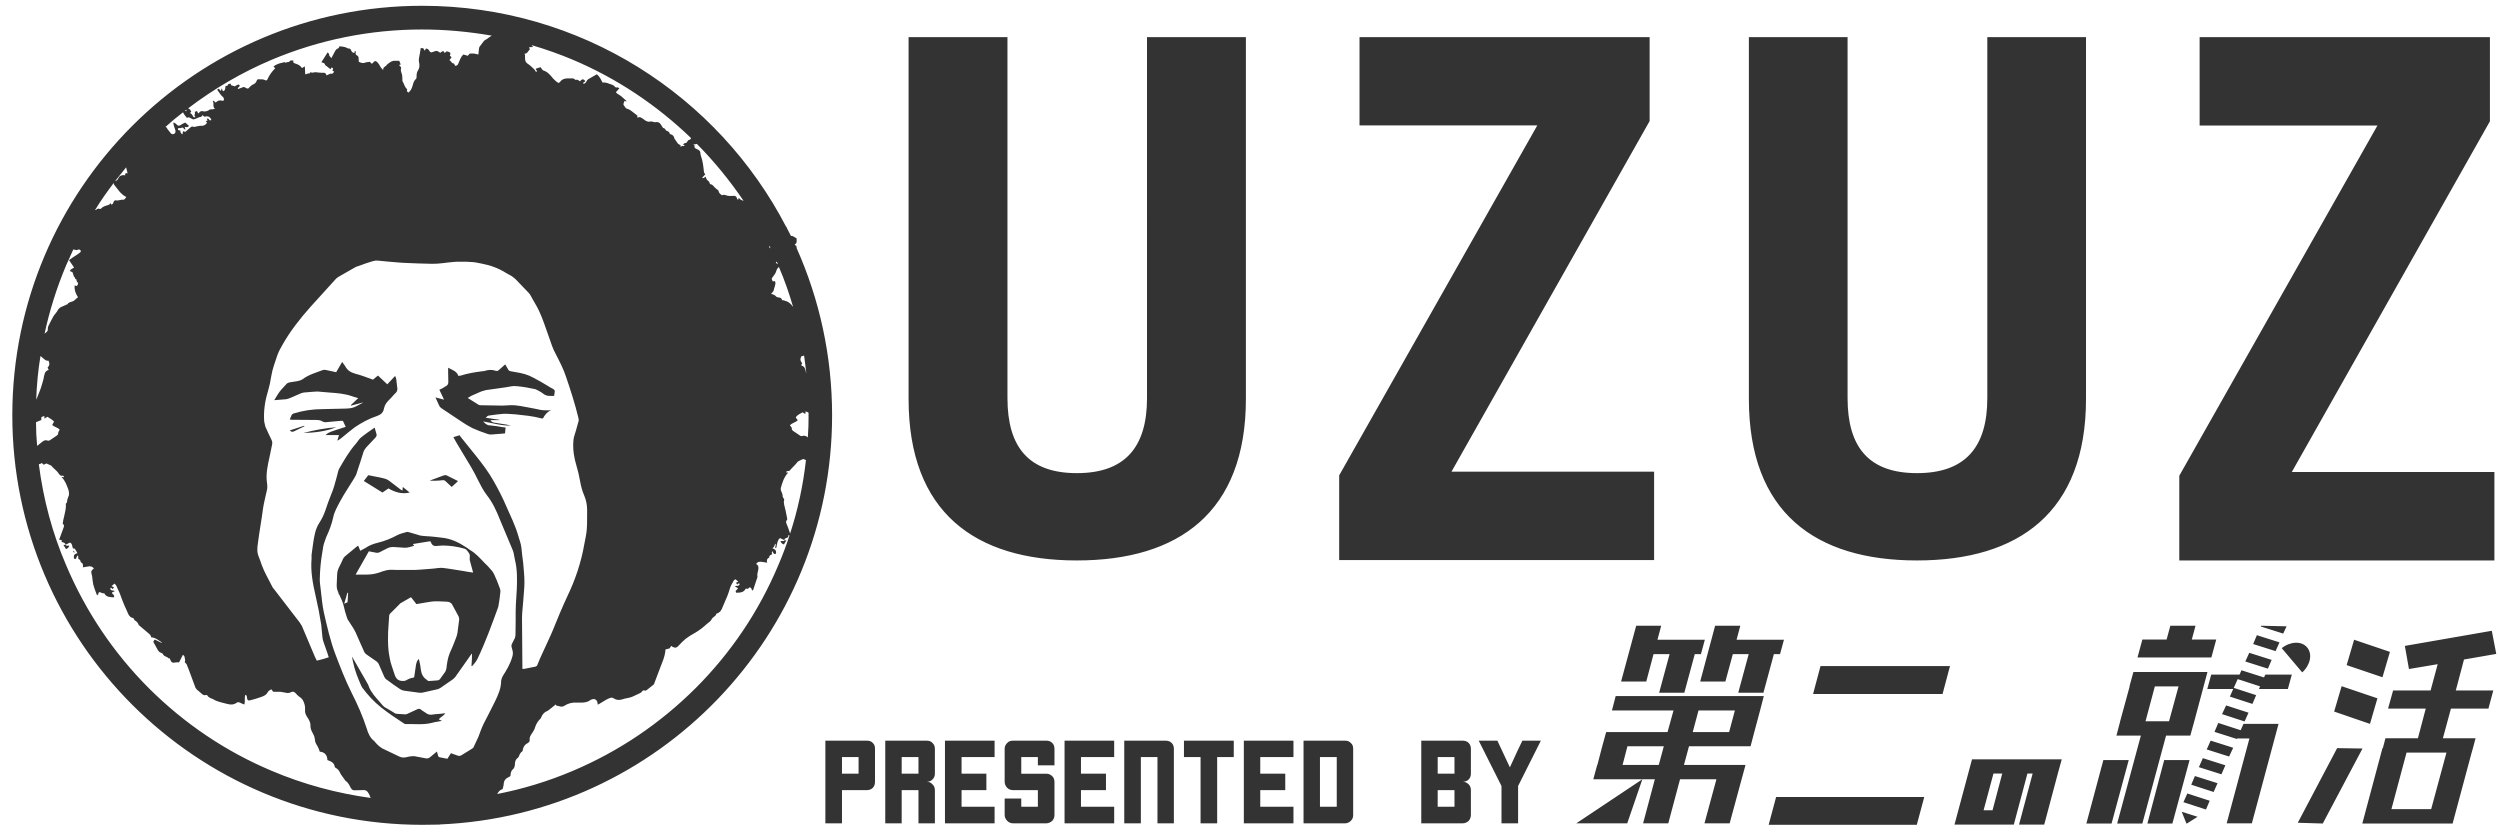 <svg xmlns="http://www.w3.org/2000/svg" width="134" height="45"><path fill-rule="evenodd" fill="#333" d="M116.81 25.5l10.62-18.77h-9.53V1.99h15.56V6.5l-10.62 18.8h10.86v4.74h-16.89V25.5zm.67 8.78h1.31l-.26.96H114.57l.26-.96h1.3l.2-.74h1.35l-.2.74zm-.51 1.74h1.35l-.72 2.69-.2.72h-1.3l-1.27 4.71h-1.35l1.27-4.71h-1.31l.19-.72.01-.05.51-1.87h-.01l.21-.77h2.62zM115 38.66h1.26l.51-1.87h-1.27l-.5 1.87zm-1.82 5.48h-1.35l.91-3.4h1.36l-.92 3.4zm-10.43-14.1c-5.45 0-9.01-2.57-9.01-8.66V1.99h5.29v19.35c0 2.64 1.15 4.02 3.72 4.02 2.58 0 3.77-1.38 3.77-4.02V1.99h5.29v19.39c0 6.09-3.61 8.66-9.06 8.66zm-8.81 4.25H95.62l-.21.77h-.33l-.56 2.07h-1.35l.56-2.07h-.85l-.4 1.47h-1.35l.8-2.99h1.35l-.2.75h.86zm-3.1.77l-.56 2.07h-1.35l.56-2.07h-.86l-.39 1.47h-1.35l.81-2.99h1.34l-.2.75h2.54l-.21.77h-.33zm-19.06-9.58L82.4 6.72h-9.53V1.99h15.55v4.5L77.8 25.28h10.86v4.74H71.78v-4.54zm.62 14.34c.1.08.13.19.13.31v3.55c0 .12-.03.23-.13.32-.08.08-.19.13-.3.13h-2.23v-1.85-2.58h2.23c.11 0 .22.03.3.12zm-.75 3.25v-2.49h-.9v2.66h.9v-.17zm-4.98 1.06v-.89-.52-.37-.88-.89-.88h2.66v.88h-1.78v.89h1.34v.88h-1.34v.89h1.78v.89h-2.66zm-8.95-14.09c-5.45 0-9.02-2.57-9.02-8.66V1.99H54v19.35c0 2.64 1.15 4.02 3.72 4.02 2.57 0 3.76-1.38 3.76-4.02V1.99h5.3v19.39c0 6.09-3.61 8.66-9.06 8.66zm-7.74 9.78c.09.08.13.19.13.31v1.34c0 .12-.04.23-.13.31-.08.09-.18.12-.31.12.13 0 .23.05.31.14.09.08.13.19.13.31v1.78h-.88v-1.78h-.9v1.78h-.88v-1.78-.88-.74-1.03h2.22c.13 0 .23.03.31.12zm-.75 1.49v-.73h-.9v.89h.9v-.16zm-2.76 1.04h-1.34v1.78h-.89v-.74-1.04-.88-.89-.88h2.23c.12 0 .23.03.31.12.09.08.12.19.12.31v1.77c0 .13-.03.24-.12.33-.08.08-.19.12-.31.12zm-.45-1.04v-.73h-.89v.89h.89v-.16zm-22.43 2.88l-.04.01h-.16l-.76.01C10.5 44.21.66 34.39.66 22.26.66 10.14 10.5.31 22.63.31c8.5 0 15.87 4.82 19.52 11.87h.02c0 .02.01.02.02.03h-.02l.22.43.08.01c.08.03.15.08.23.13v.18c-.01.06-.03.11-.1.13l.04.08.02-.02c.04.05.04.1.04.15 1.22 2.74 1.9 5.77 1.9 8.96 0 11.8-9.32 21.43-21.01 21.93zM1.99 23.9l.25-.2c.09-.07.18-.14.32-.08.02.01.08 0 .11-.02l.37-.25c.04-.03.08-.06.08-.14 0-.05.04-.11.08-.17-.09-.14-.3-.14-.4-.27l.1-.17c-.11-.12-.24-.18-.36-.26l-.16.1v-.14c-.18.05-.18.05-.16.21l-.24.1-.05.02c0 .43.02.85.06 1.27zm.18-4.82c-.13.77-.2 1.55-.23 2.34.08-.15.12-.31.19-.46.09-.21.13-.42.2-.63l.02-.12c.04-.16.05-.33.26-.38l-.06-.13c.11-.1.12-.23.05-.37-.13.03-.2-.06-.29-.13l-.14-.12zm1.99-5.69c-.02.01-.07.03-.09.01l-.14-.03-.38.84c-.51 1.21-.9 2.45-1.17 3.72l.02-.06.02-.01c.04-.04.11-.08.13-.13.03-.06 0-.13.02-.19.02-.08.07-.14.1-.22.07-.12.12-.25.19-.36.07-.12.18-.21.24-.34.1-.18.3-.2.46-.29.02-.01.05-.01.06-.03.06-.1.18-.11.28-.15l.06-.03.22-.19c-.12-.18-.2-.38-.18-.63l.12.03c.09-.13.09-.13-.01-.26l-.02-.1c-.09 0-.05-.11-.11-.13-.02 0-.02-.04-.03-.06l-.07-.2-.03-.01c-.08 0-.09-.05-.09-.1l.21-.13-.27-.4.26-.18c.11-.06.21-.14.31-.21.05-.03.08-.08.05-.13-.04-.04-.09-.07-.16-.03zM6.1 9.8c-.36.48-.7.95-1 1.45l.03.01c.06-.04.12-.11.21-.06.02 0 .06 0 .08-.02.1-.12.25-.15.38-.19.05-.01.09-.06.13-.1l.04.08c.06-.02.09-.06.11-.12.02-.08.07-.13.14-.11.08.02.15-.01.23-.02l.09-.02c.13.04.17-.06.23-.14-.31-.15-.46-.43-.66-.67-.01-.02-.02-.05-.01-.09zm.66-.83l-.6.75.03-.02c.09-.03.13-.08.17-.17.04-.11.21-.17.35-.13-.02-.1.02-.14.13-.11l-.08-.32zM8.3 34.28l.36.18.01-.03c-.17-.1-.33-.26-.57-.27 0-.11-.09-.17-.17-.24l-.46-.39c-.02-.01-.05-.03-.05-.07-.04-.09-.1-.15-.18-.2-.04-.02-.06-.07-.09-.13-.12-.01-.22-.1-.27-.21-.15-.33-.3-.66-.42-1.01-.06-.18-.16-.34-.22-.51-.02-.04-.06-.07-.1-.12l-.16.13.13.08-.06.07c-.06.04-.08-.13-.14-.01.02.13.15.08.25.13l-.16.08c0 .1.18.13.1.26-.2-.02-.4 0-.51-.22H5.5c-.07-.02-.11-.06-.15-.06-.07 0-.08.05-.08.11l-.07.06-.12-.32-.08-.25-.04-.25-.02-.19-.04-.17c-.02-.09 0-.17.09-.22l.04-.04c-.09-.13-.22-.13-.35-.1l-.24.04c.02-.11.02-.21-.09-.26-.02-.01-.03-.03-.03-.05-.01-.08-.06-.12-.12-.14l-.01-.17-.04-.01-.09.18c-.06.01-.1-.01-.1-.07-.02-.14.05-.21.19-.24-.05-.09-.09-.17-.15-.25h-.08c-.07-.1-.02-.25-.17-.32l-.24.12c-.01-.12-.13-.12-.21-.16l.01-.09-.14-.02.23-.63c.05-.1.04-.17-.04-.23.02-.13.04-.27.08-.4.04-.21.11-.42.09-.65-.01-.02 0-.04.01-.04.06-.03.05-.08.06-.14 0-.06.03-.12.05-.18.02-.06.05-.12.05-.18 0-.08-.01-.17-.04-.25-.09-.23-.16-.46-.37-.67l.14.02c-.01-.05-.03-.1-.08-.08-.11.02-.15-.05-.2-.11-.07-.12-.17-.19-.27-.29l-.08-.08-.05-.06-.26-.12-.15.07c-.06-.04-.09-.15-.18-.04l-.08.01c.24 1.87.72 3.69 1.47 5.43 1.05 2.47 2.53 4.68 4.44 6.59 1.9 1.89 4.11 3.38 6.58 4.42 1.7.72 3.48 1.2 5.3 1.45l-.04-.08c-.01-.05-.03-.1-.06-.14-.07-.15-.17-.22-.34-.2l-.41.01c-.1.01-.16-.03-.22-.13-.07-.14-.14-.29-.29-.39-.03-.02-.04-.06-.06-.09l-.01-.01c-.07-.11-.16-.2-.21-.31-.05-.13-.13-.22-.25-.28-.02-.01-.04-.04-.04-.06-.03-.18-.15-.26-.31-.32-.03 0-.05-.02-.08-.03-.01-.27-.15-.43-.41-.45-.04-.11-.07-.21-.12-.29-.12-.2-.12-.19-.15-.41-.01-.09-.05-.19-.09-.26-.08-.14-.15-.28-.14-.45 0-.18-.09-.32-.19-.47-.07-.11-.11-.22-.1-.36.01-.15-.01-.28-.07-.42-.05-.12-.11-.21-.23-.28-.08-.05-.15-.14-.22-.21-.07-.06-.13-.09-.23-.04-.04.03-.1.03-.17.05l-.4-.07h-.32c-.11.02-.1-.08-.16-.13-.09.03-.17.09-.21.17-.07.13-.19.18-.32.23-.19.07-.39.13-.59.18-.13.04-.18 0-.19-.13-.01-.06 0-.13-.09-.16-.06.16 0 .33-.05.52-.08-.03-.16-.05-.22-.09-.08-.04-.13-.05-.2 0-.16.11-.32.11-.5.06l-.39-.1c-.12-.03-.25-.08-.36-.15-.11-.05-.25-.08-.32-.21-.01-.01-.05-.03-.07-.02-.14.05-.2-.05-.29-.12l-.2-.17-.07-.09-.36-.97-.12-.3-.1-.11c.05-.1 0-.21-.02-.32-.01-.03-.06-.05-.08-.07l-.2.4c-.11 0-.2 0-.3.02-.07 0-.11-.03-.14-.09l-.07-.15c-.02 0-.05.02-.06 0-.07-.09-.23-.08-.29-.21-.01-.03-.05-.05-.08-.07-.12-.03-.18-.11-.23-.21l-.16-.29c-.07-.11-.07-.11.03-.22zm1.68-28.4l-.07.05.09.03-.02-.08zm-.17.14c-.33.25-.65.52-.96.8l.05-.02c.07.11.14.21.22.3.04.06.09.11.18.09.1-.03.12-.11.1-.21-.05-.12-.08-.24-.11-.36l.02-.06.1.06c.15.15.17.15.34.04.05-.04.13-.06.18-.09l.2.18c-.05.07-.13.08-.23.05l.04.15-.07-.03c-.04-.07-.09-.11-.17-.06-.04.02-.1 0-.14 0-.04.11-.04.11.11.14-.01.08.01.15.11.2l.03-.17.12.04.28-.24c.03-.03.09-.06.1-.05.09.05.17 0 .26-.01.06-.01.13-.03.2-.03.15.02.25-.05.33-.16l-.07-.08.1-.05-.05-.08.02-.01c.04-.01.08-.01.1.04.03.06.07.07.13.03-.07-.18-.19-.23-.37-.17-.03-.02-.06-.06-.12-.09-.02.13-.14.09-.21.13-.08.04-.16.08-.25.1-.05 0-.12-.04-.17-.07-.06-.04-.12-.06-.19-.01-.08-.09-.16-.19-.21-.3zm12.82-4.44c-2.8 0-5.51.55-8.06 1.62-1.61.68-3.11 1.56-4.49 2.61.08.02.14.08.17.19l-.03.02-.03.03.01.02c.08.03.11.1.15.17.03.06.06.06.13.03-.13-.09.03-.19-.05-.27l.13-.05.06.13.04-.02c.04-.08.13-.12.21-.1.1.04.2 0 .29-.03.05-.05.11-.08.19-.07.05.01.1-.02.17-.03-.15-.13-.02-.29-.12-.41.01-.02.03-.02.04-.02.04.03.09.06.12.1.04-.04.09-.08.14-.1.06-.02.14-.03.2 0 .05.01.08 0 .1-.04.03-.14-.1-.19-.16-.27l-.2-.28.08-.06.12.13.04-.15.07.16c.15-.04.12-.18.14-.29l.09.01c.06-.12.06-.12.2-.12l-.01.07.21.07c.06-.03.12-.08.2-.1.02-.01.05.04.08.07l-.12.13.03.04.21-.08c.06-.02.12-.05.19.02.03.03.1.03.13.04.1-.1.17-.19.3-.24.08-.03.13-.11.16-.18.01-.06.04-.08.1-.08.12.01.24-.02.36.05.07.03.1 0 .12-.06.1-.22.24-.41.41-.58l-.09-.1c.14-.1.28-.16.44-.19l.11-.03.05-.01c.04.05.07.03.11.01.04-.02.13-.01.13-.02.05-.12.14-.06.23-.08-.01.04-.02.08-.01.1.02.03.06.05.09.06.15.05.29.1.37.25l.16-.09.02.42c.09.01.14-.08.21-.03l.09-.09.05.04.19-.03c.15.01.3.04.44.03.1 0 .13.04.16.14l.14-.06c.03-.01.06-.04.09-.03.1.03.13-.04.18-.11l-.09-.06c.02-.06.08-.13-.05-.16l-.05.08h-.02l-.2-.16c-.03-.02-.07-.04-.08-.08-.02-.08-.09-.09-.16-.11l-.03-.02.33-.52c.04.04.08.07.08.09-.02.1.08.14.12.22l.18-.34c.04-.08.09-.16.19-.19.03-.01.04-.06.07-.11.14.02.3.02.44.11l.03.01c.1-.02.13.05.16.12.03.05.07.13.17.11l.02-.1h.03l.02.07c-.03.09 0 .14.08.18.04.02.07.07.07.11l.01.22c.12.06.23.1.37.04.05-.03.14-.01.22-.04l.11.11.05-.04c.1-.13.16-.14.27-.02.05.05.08.12.12.18l.03.06.14.16c-.02-.16.1-.18.16-.24.05-.08.14-.13.22-.19.05-.03.11-.06.17-.07h.31l.08.2-.09.02.01.02c.06.06.13.1.09.21-.02.05.01.12.02.17.06.14.06.29.06.45 0 .02.01.05.03.07.07.12.09.26.2.36.01.01.03.04.02.06-.04.08.02.1.08.14.1-.09.16-.19.2-.32.05-.14.06-.3.2-.41.03-.03.03-.12.03-.18 0-.1.02-.2.09-.3.08-.13.07-.28.04-.43-.02-.07-.01-.14 0-.21.04-.17.06-.35.09-.53h.13l.09.14.06-.12c.08.01.14.04.18.12.05.09.08.1.18.07.07-.02.15-.07.22-.06.07.01.13.07.19.1.15-.12.16-.12.24.01l.1-.09c.2.04.24.09.17.25l.06.03c.02.01.03.04.03.05l-.11.14c.09.05.11.17.22.18.03 0 .06.08.09.13.08-.01.12-.03.16-.11.08-.17.12-.36.28-.5l.23.07.11-.12h.23l.23.05.03-.28c.01-.04.01-.1.03-.13l.25-.33.13-.08.17-.12.11-.07c-1.22-.21-2.46-.33-3.73-.33zm4.8 13.22l-.29-.16c-.41-.26-.84-.42-1.32-.51-.22-.05-.44-.09-.66-.09l-.14-.01c-.24 0-.47-.01-.7.01-.39.03-.78.11-1.17.1l-.75-.02c-.35-.02-.7-.02-1.04-.05-.36-.02-.73-.07-1.1-.1-.09-.01-.19 0-.28.03-.24.07-.48.15-.71.24-.1.03-.2.06-.29.12l-.84.48-.12.09-1.37 1.51c-.57.64-1.1 1.31-1.52 2.06-.1.17-.19.34-.26.53-.12.37-.27.74-.33 1.13-.04.27-.1.55-.18.82-.16.52-.24 1.06-.2 1.61l.06.27c.1.24.22.47.33.71.04.08.05.15.04.23l-.14.68c-.1.46-.21.92-.14 1.39.02.14.03.3-.01.43-.07.32-.15.63-.2.94-.08.63-.2 1.26-.28 1.9-.04.24-.05.49.06.73.06.13.09.26.14.39.15.42.39.81.59 1.22l.08.1 1.37 1.78.12.19.6 1.42c.06.15.12.29.2.44l.32-.08.32-.1-.06-.19-.23-.66c-.03-.08-.04-.16-.05-.25l-.06-.63c-.08-.52-.18-1.04-.3-1.55-.15-.65-.28-1.32-.22-2v-.21l.09-.66c.06-.36.11-.73.33-1.06.14-.22.25-.45.33-.69.09-.27.18-.53.29-.8.13-.3.22-.62.3-.93l.09-.35.04-.11c.27-.47.54-.94.89-1.34.1-.11.17-.25.29-.35.22-.18.47-.35.73-.53l.09.31c.04.09.01.17-.05.23l-.49.52c-.05.07-.11.14-.14.22-.12.37-.23.75-.36 1.12-.03.12-.09.23-.16.34-.25.41-.52.8-.75 1.23-.14.27-.3.54-.36.84-.08.37-.22.73-.38 1.07-.08.22-.16.43-.18.66l-.03.18c-.08.46-.12.93-.13 1.41 0 .18.03.36.05.55.05.4.08.82.17 1.23.17.75.34 1.5.61 2.22.27.71.54 1.41.88 2.09.31.61.59 1.24.8 1.89.08.27.18.52.42.7l.03.04c.15.18.33.34.57.43l.69.33c.13.07.25.09.4.06.18-.04.36-.09.55-.04l.48.09c.11.03.19.01.28-.07l.35-.29.06.22c.02.04.02.08.09.09l.41.08.19-.3.36.13c.08.03.15.02.22-.03l.55-.34c.05-.03.09-.07.1-.12l.24-.51c.09-.24.17-.47.28-.7.2-.4.42-.8.61-1.2.17-.35.33-.7.33-1.1.01-.08.04-.17.08-.25.21-.33.41-.66.52-1.05.03-.1.04-.19.02-.3-.1-.38-.1-.25.08-.63l.03-.05c.01-.06.04-.12.04-.17l.01-.85c-.01-.54.02-1.08.06-1.62.02-.53.03-1.06-.1-1.58-.04-.16-.05-.32-.1-.47l-.7-1.67c-.19-.48-.4-.94-.72-1.34-.18-.24-.32-.51-.45-.77-.12-.24-.23-.47-.37-.7l-.78-1.3-.18-.32.33-.1.09.12.75.93c.37.46.72.92 1.01 1.44.24.43.46.85.65 1.3.23.52.49 1.04.65 1.6.06.22.15.43.17.66.02.26.06.52.09.77.03.35.07.7.07 1.05 0 .36-.05.72-.07 1.08-.02.28-.06.57-.06.85l.02 2.61v.11h.1l.55-.11c.09-.01.13-.04.16-.12.09-.24.2-.47.31-.71.17-.38.36-.76.52-1.15.24-.6.49-1.2.76-1.78.44-.91.75-1.84.92-2.82.05-.26.11-.52.13-.77.03-.35.01-.69.02-1.04 0-.28-.05-.55-.16-.8s-.17-.51-.22-.77c-.05-.28-.11-.55-.19-.81-.13-.43-.2-.86-.17-1.3l.01-.1.02-.13c.08-.28.17-.54.24-.83.03-.07.02-.15 0-.22-.18-.74-.41-1.46-.66-2.19-.14-.43-.35-.83-.56-1.24-.08-.14-.14-.28-.19-.42l-.42-1.19c-.08-.23-.17-.45-.27-.67-.1-.22-.23-.43-.35-.64-.06-.11-.12-.24-.2-.33l-.73-.76-.19-.15zM30.7 3.2c-.72-.3-1.45-.56-2.2-.78l.07.1-.21.01.04.12c-.1.08-.12.23-.29.23.04.05.03.09.03.14 0 .15-.01.3.15.4.13.08.24.2.35.3.04.04.06.09.09.14.12-.06-.03-.11-.01-.18l.25-.08.09.12c.02.03.04.05.07.06.23.07.37.25.51.42.07.08.16.16.26.23.02.02.1 0 .11-.03.15-.22.37-.2.59-.2.07 0 .17-.01.22.07l.03.01c.1-.03.16.02.23.08.12-.14.2-.14.29-.01-.01.05-.14.04-.1.14.08-.01.13-.05.16-.12.02-.04.05-.09.09-.12l.47-.27c.15.12.23.29.3.44.09 0 .16 0 .23.02l.31.11c.04.02.08.04.1.07.05.06.09.09.17.06l.1.05c-.07.07-.12.15-.19.21.07.11.2.14.29.22l.3.27-.14-.01-.04.14v.06c.07.08.1.2.23.22.08.02.15.08.21.12l.31.24-.02.1c.15-.03.15-.04.29.05l.15.11c.08.04.17.09.28.05.03-.01.09.01.13.02.05 0 .1.03.13.02.22-.05.29.12.37.25.03.03.03.07.09.07l.06.04c.02.09.09.1.15.13.05.02.08.03.08.09 0 .02.03.05.05.06.13.03.2.11.22.24l.19.27.14.09v.08c.04-.02.07-.05.11-.05.03 0 .07.03.11-.02l-.09-.06.07-.06c.08-.01.14-.03.17-.11.01-.03.05-.07.09-.07.06-.03.09-.05.1-.1-1.85-1.78-3.98-3.2-6.34-4.2zm6.65 4.51c-.05.02-.12.04-.2.02.05.04.11.07.07.14-.01.01.03.06.05.08l.1.05c.1.04.18.1.17.22l.03.14c.1.27.13.56.16.84 0 .05.04.09.07.15-.06.05-.11.12-.17.19.09.03.14-.04.2-.07.01.11.07.19.16.25.03.03.04.08.07.15.08 0 .14.05.21.13.05.07.13.12.2.18.02.01.04.02.04.04.01.12.1.18.19.25.06-.04.13-.03.2-.01.12.06.26.04.39.04.11-.01.16 0 .21.12 0 .03.03.06.06.1l.04-.12c.06.11.17.13.26.17-.74-1.09-1.57-2.11-2.51-3.06zm3.89 5.46v.01c-.04.05 0 .1.06.13l.01.02-.07-.16zm.39.85l-.05.07.12.07-.07-.14zm.12.29c-.1.09-.11.12-.15.24-.03.1-.1.19-.16.27-.1.13-.1.12-.01.27l.09-.03c.08.09.03.19.01.29-.02.07-.05.13-.06.21-.01.07-.09.12-.14.19.1.03.19.05.27.14.02.04.11.05.18.06.08.01.12.06.15.15.07-.03.11.02.17.03.19.05.3.17.4.31l.01.01c-.21-.73-.46-1.44-.76-2.14zm1.35 4.75c-.04.02-.1.02-.14.03-.08.13-.08.26.04.37l-.05.1.02.04c.13.03.17.12.2.24l.05.19c-.03-.33-.08-.64-.12-.97zm.2 4.39c.03-.39.04-.79.04-1.18h-.01l.01-.05v-.08c-.01-.04-.06-.06-.17-.09l.01.11c-.08.04-.11-.05-.16-.06-.12.07-.25.12-.35.24-.04.07.05.11.09.18-.11.13-.31.14-.42.28.06.07.12.12.1.2 0 .03.04.07.06.09l.4.27c.02.02.08.02.1.01.11-.04.2 0 .27.05l.03.03zm-.1 1.2v.01l-.14-.06c-.09.04-.18.07-.26.12-.07.04-.1.11-.16.17l-.24.25c-.05.06-.08.13-.2.11-.02-.01-.05.03-.07.08l.09-.01.01.03c-.21.23-.3.52-.38.81v.11c.04.11.11.22.1.33 0 .09.1.12.08.2-.03.09-.01.17 0 .25l.08.33.09.45-.04.07c-.04.05-.03.1 0 .18.07.16.13.33.19.52.42-1.29.7-2.6.85-3.95zM37.27 36.9c1.91-1.91 3.4-4.12 4.44-6.59.23-.53.43-1.07.61-1.61h-.09l.03.08c-.07.06-.21.05-.22.17l-.23-.11c-.14.11-.14.26-.18.41-.01.05 0 .1-.05.14-.08-.09.06-.17-.03-.25-.03.09-.05.18-.15.25.14.04.21.11.2.25-.01.03-.04.06-.05.06-.03 0-.07-.01-.08-.04-.03-.03-.05-.07-.07-.12-.04.06-.04.06-.01.16-.06.05-.17.06-.16.18 0 .01-.01.02-.03.02-.1.06-.11.14-.08.26l-.25-.04c-.13-.02-.26-.03-.34.11.16.09.13.23.1.37-.03.1-.05.2-.03.31 0 .02 0 .05-.02.08l-.22.66c-.07-.01-.06-.05-.08-.09-.02-.07-.12-.11-.15-.04-.05.08-.1.02-.16.03-.1.21-.3.22-.51.22-.09-.13.08-.15.09-.25l-.15-.08c.05-.08.12-.02.17-.04l.08-.08-.02-.04c-.06-.05-.06.03-.1.05l-.09-.09.13-.06-.14-.13c-.03.02-.08.03-.09.05-.08.15-.18.3-.22.45-.04.15-.09.28-.14.41l-.3.7c-.05.1-.13.18-.24.22l-.04.01c-.02.15-.2.17-.26.31-.04.1-.17.17-.26.25-.18.17-.39.33-.61.46l-.29.17-.23.16c-.13.11-.25.23-.37.36-.06.07-.13.13-.22.11-.06-.01-.13-.05-.19-.09l-.07.13-.23.06c-.02.41-.21.76-.34 1.13l-.25.66c-.01.03-.02.07-.04.09l-.34.27c-.05.04-.1.09-.18.04-.02 0-.08.02-.09.04-.06.11-.18.13-.27.18-.16.08-.34.17-.54.2-.09.01-.19.04-.28.07-.17.05-.31.03-.45-.06-.08-.05-.13-.04-.22-.01-.2.08-.37.21-.55.31l-.08.04-.01-.09c-.03-.18-.17-.26-.33-.18l-.04.01c-.15.13-.33.15-.52.15h-.21c-.25-.02-.48.04-.68.17-.15.1-.28.01-.42-.01-.02 0-.03-.04-.04-.06l-.39.31-.08.05c-.17.06-.26.2-.32.35l-.02.04c-.13.12-.22.26-.28.42-.02.09-.06.17-.1.24l-.08.13c-.08.11-.15.23-.13.37.01.07-.03.11-.09.15-.16.08-.26.21-.28.4l-.02.05c-.11.07-.15.17-.19.28l-.05.07c-.13.08-.16.22-.16.36-.01.1-.03.18-.1.25-.12.09-.13.23-.14.37l-.09.05c-.17.08-.26.19-.27.37 0 .09-.04.18-.06.28-.13.03-.21.12-.27.23l-.02.03c1.38-.27 2.73-.68 4.05-1.24 2.46-1.04 4.67-2.53 6.57-4.42zm4.77-7.94v-.01.01zm-.02.22c-.1-.02-.14-.09-.19-.15.07-.08.17.02.21-.07h.11l-.13.22zm-12.68-8.51c.1.06.2.13.31.18.08.05.1.1.08.18l-.03.19c-.2 0-.4.03-.57-.11-.09-.07-.19-.13-.29-.18l-.14-.07c-.33-.07-.66-.13-.99-.16-.21-.03-.41.03-.61.06l-1.06.15-.24.07-.48.21c-.08.03-.15.09-.25.14l.59.37c.04.02.07.02.11.02l1.16.02.4-.02c.38-.02.74.08 1.1.14l.36.07c.24.07.49.07.75.06-.22.09-.34.25-.44.44l-.1-.01c-.44-.12-.9-.16-1.36-.21-.21-.01-.44-.04-.65-.03-.26.02-.51.05-.76.09-.07 0-.13.05-.2.12l.74.11v.02h-.48c.05.09.11.11.18.13l.69.11.24.05c-.52.02-1-.14-1.5-.22.1.11.2.21.37.21.23.02.47.06.7.1.03 0 .08 0 .13.02l-.03.31-.23.02-.52.04c-.07 0-.14-.01-.21-.04-.27-.09-.54-.19-.8-.31-.2-.1-.39-.22-.57-.34l-1.08-.72c-.06-.04-.1-.09-.13-.16l-.19-.42.46.12-.25-.53.15-.07.23-.14c.07-.05.1-.11.1-.2l-.01-.58v-.19c.23.12.47.19.55.44l.13-.02c.37-.12.75-.18 1.14-.23l.11-.01c.2-.07.4-.09.61-.02.05.01.11.03.16-.02l.36-.32.15.26c.03.06.07.1.15.11l.28.05c.32.05.64.13.92.29.26.13.51.28.76.43zm-5.4 4.81l.58.29.02.03-.33.3-.32-.3c-.05-.05-.09-.07-.18-.06-.22.03-.44.03-.67.03l.1-.05.65-.24c.04-.01.11-.02.15 0zm1.04 3.85l.23.16c.29.17.52.43.75.67.13.12.25.25.36.38.07.07.12.15.16.23.11.23.21.48.3.73.03.07.05.15.04.23-.02.25-.06.49-.1.73l-.02.09c-.34.93-.67 1.85-1.1 2.75-.07.15-.18.28-.29.4h-.04c.02-.22.03-.43.03-.65l-.02-.01-.21.3-.67.95-.11.11-.68.47c-.06.03-.12.07-.19.08l-.8.18h-.15l-.81-.11c-.07-.01-.15-.04-.21-.08-.25-.16-.49-.34-.72-.51-.06-.03-.1-.09-.13-.15l-.27-.62c-.03-.1-.1-.18-.19-.24l-.48-.33c-.07-.05-.12-.1-.15-.18l-.36-.81c-.11-.3-.28-.54-.45-.8-.06-.07-.1-.17-.12-.25-.06-.17-.1-.33-.14-.5-.05-.25-.16-.48-.27-.71l-.03.02.01-.06-.03-.08c-.07-.14-.08-.29-.07-.45l.02-.44c0-.14.03-.27.09-.4.09-.16.16-.33.24-.5.03-.03.05-.08.09-.11l.64-.53.07-.04.11.27.28-.15c.2-.14.42-.22.66-.28.37-.09.72-.23 1.05-.41.15-.08.32-.11.48-.16.03-.02.08-.01.12 0l.45.13c.17.07.35.08.53.09.27.01.54.05.82.08.47.05.89.25 1.28.51zm-6.36 2.44l-.17.59.18-.08.03-.5-.04-.01zm2.27 3.51c.05.3.17.58.26.87.07.22.18.34.42.35.08 0 .14 0 .21-.04.1-.06.22-.12.35-.13l.07-.03.1-.68c.03-.11.05-.22.15-.3l.02.08c.03.16.07.3.08.45.03.25.11.45.33.59l.01.01c.04.05.09.06.15.05l.39-.03c.07 0 .12-.03.16-.08l.28-.39c.03-.06.05-.12.06-.19.03-.27.07-.53.17-.79.12-.25.22-.51.32-.77.05-.11.08-.22.1-.33l.09-.7c.01-.06-.01-.12-.03-.18l-.33-.61c-.06-.13-.17-.17-.29-.18l-.48-.02c-.24-.01-.48.03-.7.07l-.46.08-.29-.37-.47.27c-.06.03-.12.06-.16.12l-.5.5c-.02.03-.04.07-.04.1l-.02.3c-.01.24-.04.48-.04.73-.01.42 0 .84.09 1.25zm2.21-6.21c0-.02-.02-.03-.04-.06l-.93.15.07.09c-.16.05-.32.11-.49.11l-.61-.04c-.12 0-.24.01-.36.08s-.26.12-.39.2c-.07.03-.15.04-.22.02l-.36-.07-.71 1.25h.49c.25 0 .5-.02.74-.1.15-.06.3-.1.45-.14.1-.02.2-.02.29-.02l.22.01h.95c.34-.01.67-.05 1-.07.18-.02.36-.05.53-.04.36.04.71.11 1.07.16.18.04.36.06.56.09l-.16-.59c-.03-.08-.03-.17-.02-.25.01-.08 0-.15-.05-.21l-.1-.14c-.03-.04-.08-.07-.13-.09-.38-.11-.78-.17-1.18-.17l-.27.02c-.17.03-.29-.02-.35-.19zm-2.28-2.89l-.32.22-1-.62.24-.31.66.13c.35.08.35.08.63.3l.43.33.11.07.02-.2.37.3c-.43.1-.79-.02-1.14-.22zm.06-4.77c-.15.14-.26.29-.3.49-.04.23-.18.33-.38.4-.42.14-.81.35-1.18.6-.22.16-.44.35-.66.53-.09.07-.17.14-.28.19l.09-.3h-.72c.17-.17.36-.2.55-.27l.53-.17-.15-.32h-.15l-.76.07c-.05.01-.12-.01-.17-.03-.1-.07-.22-.09-.35-.09l-1.32-.01-.1-.02.11-.25c.02-.03.06-.05.11-.07.49-.15 1-.23 1.52-.23l1.28-.03c.18-.01.35-.02.52-.11.13-.08.27-.13.4-.22l-.65.17-.02-.02.4-.38-.3-.09c-.4-.15-.83-.18-1.25-.21l-.58-.05c-.1-.01-.21.01-.31.01l-.48.04-.12.03-.6.26c-.08.03-.15.06-.23.07l-.63.05c.14-.22.24-.42.4-.59l.24-.26c.04-.05.09-.08.16-.1l.44-.07c.11-.02.2-.05.29-.11.32-.24.72-.35 1.09-.49.04-.01.09-.01.14 0l.56.12.32-.55c.06.1.13.16.17.24.12.22.29.32.53.39.32.08.62.2.95.32l.27-.22.5.47.42-.45c.07.14.07.25.08.35l.04.33c0 .07-.01.14-.07.21-.13.12-.23.26-.35.37zm-4.56 1.44l-.27.13-.29.14c-.09.05-.15.02-.23-.05l.77-.25.02.03zm-.06.36c.58-.16 1.17-.26 1.76-.31-.56.23-1.16.29-1.76.31zm3.4 13.36c.04.07.09.15.11.23.13.33.36.57.58.82l.17.2.09.08c.19.1.36.21.54.32.03.02.07.04.11.04l.47.03c.05 0 .09-.02.13-.04l.5-.23c.08-.04.14-.04.21.02.04.04.09.06.13.09.29.2.29.2.64.15l.26-.02.27-.03c-.1.15-.26.2-.35.33l.17.08c-.21.04-.39.06-.56.11-.45.11-.91.05-1.36.06-.04.01-.09-.01-.13-.04-.41-.27-.82-.54-1.21-.85-.39-.31-.72-.67-1.01-1.06l-.06-.11c-.18-.41-.35-.83-.44-1.28l-.05-.26c.03.03.05.05.06.09l.73 1.27zM3.94 29.52l.04.04.01.05-.03.01-.04-.09.02-.01zm-.43-.32H3.5h.01zm.2.06c-.02.08-.08.14-.17.17l-.14-.22.11-.01c.05.1.14.01.2.06zm49.6 10.44v.88h-1.77v.89h1.33v.88h-1.33v.89h1.77v.89h-2.66v-.89-.52-.37-.88-.89-.88h2.66zm.99 0h1.78c.12 0 .22.03.32.12.08.08.12.19.12.31v.89h-.89v-.44h-.89v.89h1.34c.12 0 .22.04.32.13.08.08.12.19.12.3v1.78c0 .12-.04.23-.12.32-.1.08-.2.13-.32.13H54.3c-.13 0-.23-.05-.31-.13-.09-.09-.14-.2-.14-.32v-.88h.89v.44h.89v-.89H54.3c-.13 0-.23-.04-.31-.12-.09-.09-.14-.2-.14-.33v-.73-1.04c0-.12.05-.23.14-.31.08-.09.18-.12.31-.12zm5.42 0v.88h-1.78v.89h1.34v.88h-1.34v.89h1.78v.89h-2.66v-.89-.52-.37-.88-.89-.88h2.66zm2.76 0c.12 0 .22.03.32.12.08.08.12.19.12.31v4h-.88v-3.55h-.89v3.55h-.89v-1.85-2.58h2.22zm3.65.88h-.89v3.55h-.89v-3.55h-.89v-.56-.32h2.67v.88zm12.27-.88c.12 0 .23.03.32.12.08.08.12.19.12.31v1.34c0 .12-.04.23-.12.31-.09.09-.2.12-.32.12.12 0 .23.05.32.14.08.08.12.19.12.31v1.33c0 .12-.04.23-.12.32-.09.08-.2.13-.32.13h-2.22v-.89-.89-.88-.37-.52-.88h2.22zm-1.34 3.54h.9v-.15-.74h-.9v.89zm0-1.77h.9v-.16-.73h-.9v.89zm3.87-.34c.33-.72.55-1.2.67-1.43h.99l-1.22 2.43v2h-.89v-2l-1.22-2.43h1l.67 1.43zm4.47.64l.21-.77h.01l.26-1 .21-.76h3.29l.32-1.16h-3.3l.2-.77h7.94l-.2.77-.31 1.16-.2.76h-3.3l-.27 1h3.3l-.21.77-.64 2.36h-1.35l.64-2.36h-1.95l-.63 2.36h-1.35l.63-2.36h-3.3zm7.28-2.53l.31-1.16h-1.95l-.31 1.16h1.95zM88.91 41l.27-1h-1.95l-.26 1h1.94zm-1.69 3.13h-2.73l3.54-2.36-.81 2.36zm15.92-1.41l-.4 1.49H94.8l.4-1.49h7.94zm-5.56-7.02h6.94l-.4 1.5h-6.94l.4-1.5zm8.32 5H110.51l-.21.76-.73 2.74h-1.35l.73-2.74h-.28l-.73 2.74h-3.18l.94-3.5h.2zm.9 2.73l.52-1.97h-.47l-.53 1.97h.48zm10.56-2.69l-.92 3.4h-1.34l.9-3.4h1.36zm-.11 3.38l-.05.03-.02-.04-.24-.6.85.27-.54.34zm-.22-1.12l.21-.47 1.2.39-.2.47-1.2-.39h-.01zm.42-.94l.2-.47.01.01 1.2.38-.21.47-1.2-.39zm.41-.94l.21-.48h.01l1.2.38-.21.48h-.01l-1.2-.38zm2.05-1.54l-.01.03-1.2-.38v-.01l.2-.47 1.2.39.15-.34H122.13l-1.43 5.33h-1.35l1.22-4.55h-.66zm-.59-1.77l1.2.39-.21.47-1.2-.39h-.01l.22-.47zm.38 2.27l-.22.47-1.2-.38.21-.47h.01l1.2.38zm1.44-3.29l-1.2-.39-.21.47 1.2.39-.2.47-1.2-.39h-.01l.18-.41h-1.39l.21-.77h1.52l.1-.23h.01l1.2.38.07-.15h1.42l-.21.77h-1.55l.06-.14zm2.52-2.09c.3.35.18.94-.26 1.34l-1.1-1.3c.47-.37 1.07-.39 1.36-.04zm-2.46-1.16l1.36.03-.18.39-1.2-.38v-.01l.02-.03zm.56 1.83l-.2.47-1.2-.38-.01-.01.21-.46 1.2.38zm-.78-1.32l1.2.38-.21.47-1.2-.38.2-.48.01.01zm5.65 6.07l-2.13 4.02-1.34-.04 2.11-4 1.36.02zm-1.52-1.98l.4-1.36 1.92.65-.4 1.37-1.92-.66zm2.99-3.2l-.4 1.36-1.92-.65.4-1.36 1.92.65zm-.38 5.16l.14-.53h1.74l.42-1.59H128l.27-.97h2.01l.38-1.41-1.54.26-.22-1.24 4.66-.81.24 1.24-1.73.3-.44 1.66h2.01l-.26.97h-2.01l-.43 1.59h1.75l-.14.53-.07.24-1.02 3.8h-4.84l1.08-4.04h.02zm2.59 3.27l.82-3.03h-2.14l-.81 3.03h2.13z"/></svg>